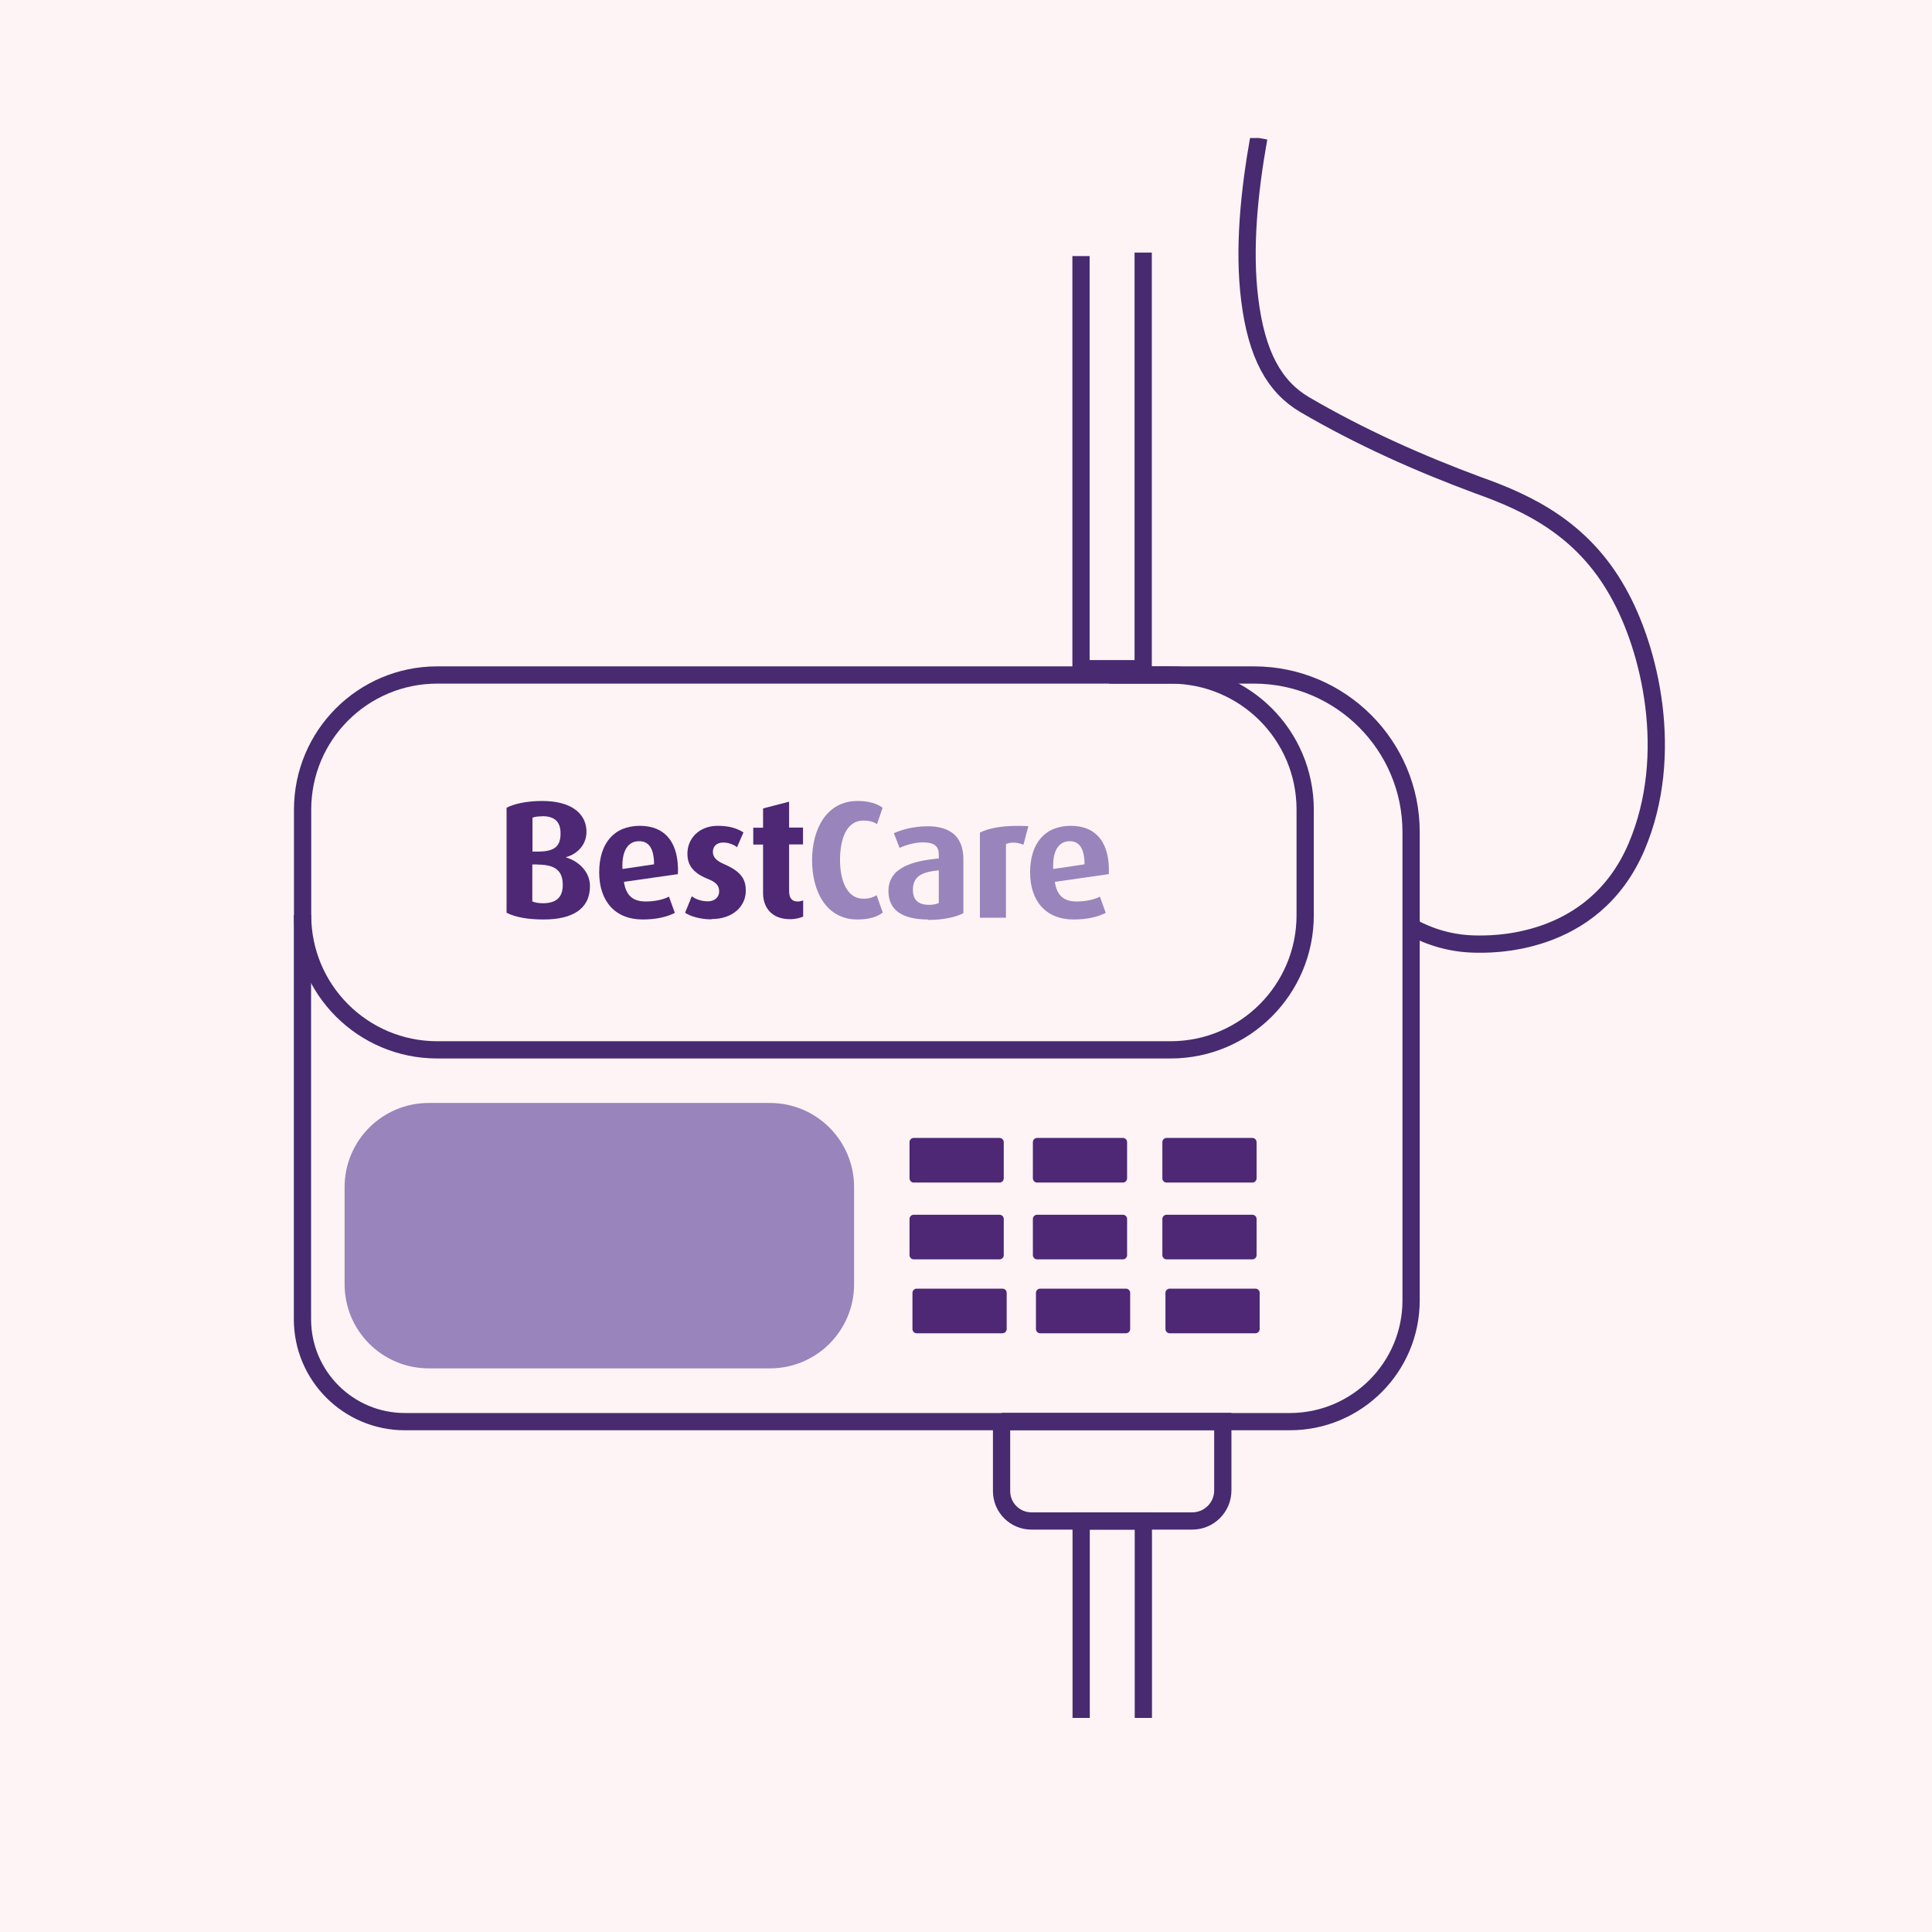 <svg width="112" height="112" viewBox="0 0 112 112" fill="none" xmlns="http://www.w3.org/2000/svg">
<rect width="112" height="112" fill="#FEF4F6"/>
<g clip-path="url(#clip0_1_850)">
<path d="M62.676 99.59V88.173H66.281V99.59" stroke="#472A6F" stroke-miterlimit="10"/>
<path d="M66.272 14.642V38.765H62.667V14.845" stroke="#472A6F" stroke-miterlimit="10"/>
<path d="M58.062 82.405H70.887V86.4C70.887 87.384 70.089 88.173 69.114 88.173H59.792C58.842 88.173 58.062 87.401 58.062 86.443V82.397V82.405Z" stroke="#472A6F" stroke-miterlimit="10"/>
<path d="M64.287 39.13H72.693C77.715 39.13 81.803 43.209 81.803 48.239V75.382C81.803 79.258 78.656 82.414 74.771 82.414H23.471C20.197 82.414 17.534 79.759 17.534 76.476V53.049" stroke="#472A6F" stroke-miterlimit="10"/>
<path d="M31.504 53.303C30.588 53.303 29.867 53.167 29.366 52.913V46.823C29.816 46.594 30.546 46.433 31.428 46.433C33.184 46.433 33.998 47.213 33.998 48.214C33.998 49.079 33.336 49.554 32.81 49.69V49.707C33.413 49.868 34.201 50.445 34.201 51.369C34.201 52.701 33.175 53.303 31.512 53.303M31.436 47.323C31.207 47.323 31.038 47.34 30.868 47.4V49.367H31.182C32.174 49.367 32.496 49.045 32.496 48.316C32.496 47.637 32.157 47.315 31.436 47.315M31.173 50.114H30.859V52.26C31.02 52.319 31.199 52.362 31.462 52.362C32.191 52.362 32.624 52.073 32.624 51.301C32.624 50.529 32.25 50.122 31.173 50.122" fill="#4E2775"/>
<path d="M36.169 51.115C36.279 51.887 36.67 52.26 37.425 52.26C38.035 52.26 38.502 52.124 38.782 51.98L39.121 52.921C38.714 53.125 38.129 53.303 37.255 53.303C35.66 53.303 34.736 52.243 34.736 50.572C34.736 48.901 35.584 47.874 37.094 47.874C38.604 47.874 39.375 48.901 39.299 50.674L36.161 51.123L36.169 51.115ZM37.043 48.765C36.424 48.765 36.033 49.291 36.084 50.377L37.916 50.105C37.916 49.172 37.603 48.765 37.06 48.765" fill="#4E2775"/>
<path d="M41.242 53.295C40.605 53.295 40.029 53.125 39.715 52.913L40.105 51.955C40.291 52.116 40.656 52.251 41.038 52.251C41.42 52.251 41.691 52.014 41.691 51.683C41.691 51.335 41.513 51.14 41.021 50.945C40.062 50.563 39.85 50.038 39.85 49.486C39.85 48.596 40.546 47.874 41.598 47.874C42.251 47.874 42.7 48.002 43.099 48.256L42.726 49.113C42.565 48.986 42.268 48.842 41.929 48.842C41.53 48.842 41.326 49.079 41.326 49.384C41.326 49.732 41.589 49.927 41.996 50.105C43.006 50.538 43.235 51.021 43.235 51.632C43.235 52.54 42.488 53.278 41.25 53.278" fill="#4E2775"/>
<path d="M45.805 53.286C44.702 53.286 44.236 52.574 44.236 51.776V48.96H43.667V47.985H44.236V46.865L45.745 46.475V47.976H46.551V48.952H45.745V51.649C45.745 52.048 45.898 52.26 46.237 52.26C46.365 52.26 46.424 52.243 46.56 52.2V53.133C46.433 53.193 46.161 53.286 45.813 53.286" fill="#4E2775"/>
<path d="M49.707 53.303C47.9 53.303 47.077 51.675 47.077 49.868C47.077 48.061 47.917 46.433 49.715 46.433C50.368 46.433 50.835 46.585 51.166 46.823L50.843 47.773C50.665 47.654 50.428 47.569 50.054 47.569C49.028 47.569 48.697 48.714 48.697 49.859C48.697 51.005 49.079 52.099 50.046 52.099C50.419 52.099 50.597 52.022 50.818 51.895L51.174 52.904C50.835 53.167 50.343 53.303 49.707 53.303Z" fill="#9984BB"/>
<path d="M53.795 53.303C52.285 53.303 51.505 52.743 51.505 51.658C51.505 50.309 52.854 49.91 54.423 49.766V49.529C54.423 48.986 54.05 48.833 53.507 48.833C53.006 48.833 52.489 48.994 52.15 49.155L51.819 48.299C52.192 48.138 52.87 47.9 53.787 47.9C54.966 47.9 55.848 48.4 55.848 49.809V52.938C55.407 53.167 54.703 53.329 53.804 53.329M54.423 50.453C53.515 50.546 52.921 50.75 52.921 51.59C52.921 52.2 53.269 52.455 53.871 52.455C54.092 52.455 54.287 52.413 54.423 52.345V50.445V50.453Z" fill="#9984BB"/>
<path d="M59.325 48.969C58.952 48.808 58.562 48.816 58.316 48.935V53.201H56.806V48.265C57.383 47.985 58.206 47.824 59.614 47.892L59.334 48.96H59.325V48.969Z" fill="#9984BB"/>
<path d="M61.149 51.115C61.259 51.887 61.65 52.26 62.404 52.26C63.015 52.26 63.482 52.124 63.762 51.98L64.101 52.921C63.694 53.125 63.108 53.303 62.235 53.303C60.64 53.303 59.716 52.243 59.716 50.572C59.716 48.901 60.564 47.874 62.074 47.874C63.584 47.874 64.355 48.901 64.279 50.674L61.141 51.123L61.149 51.115ZM62.014 48.765C61.395 48.765 61.005 49.291 61.056 50.377L62.871 50.105C62.871 49.172 62.557 48.765 62.014 48.765Z" fill="#9984BB"/>
<path d="M67.859 39.13H25.346C21.036 39.13 17.542 42.623 17.542 46.933V53.057C17.542 57.367 21.036 60.861 25.346 60.861H67.859C72.168 60.861 75.662 57.367 75.662 53.057V46.933C75.662 42.623 72.168 39.13 67.859 39.13Z" stroke="#472A6F" stroke-miterlimit="10"/>
<path d="M72.973 8C72.413 11.138 72.083 14.438 72.447 17.356C72.846 20.579 73.881 22.42 75.628 23.454C78.885 25.355 82.236 26.847 85.662 28.12C88.657 29.18 91.736 30.673 93.78 34.303C95.654 37.594 97.13 43.752 94.883 49.062C92.372 54.991 86.231 54.737 85.51 54.728C84.102 54.703 82.872 54.312 81.812 53.736" stroke="#472A6F" stroke-miterlimit="10"/>
<path d="M58.112 74.704H53.142C53.006 74.704 52.896 74.814 52.896 74.95V77.045C52.896 77.18 53.006 77.291 53.142 77.291H58.112C58.248 77.291 58.358 77.18 58.358 77.045V74.95C58.358 74.814 58.248 74.704 58.112 74.704Z" fill="#4E2775"/>
<path d="M44.634 63.94H24.854C22.16 63.94 19.977 66.123 19.977 68.817V74.449C19.977 77.143 22.16 79.326 24.854 79.326H44.634C47.328 79.326 49.512 77.143 49.512 74.449V68.817C49.512 66.123 47.328 63.94 44.634 63.94Z" fill="#9984BB"/>
<path d="M65.271 74.704H60.301C60.165 74.704 60.055 74.814 60.055 74.95V77.045C60.055 77.18 60.165 77.291 60.301 77.291H65.271C65.407 77.291 65.517 77.18 65.517 77.045V74.95C65.517 74.814 65.407 74.704 65.271 74.704Z" fill="#4E2775"/>
<path d="M72.778 74.704H67.808C67.672 74.704 67.562 74.814 67.562 74.95V77.045C67.562 77.18 67.672 77.291 67.808 77.291H72.778C72.914 77.291 73.024 77.18 73.024 77.045V74.95C73.024 74.814 72.914 74.704 72.778 74.704Z" fill="#4E2775"/>
<path d="M57.943 70.42H52.972C52.837 70.42 52.726 70.53 52.726 70.666V72.761C52.726 72.897 52.837 73.007 52.972 73.007H57.943C58.079 73.007 58.189 72.897 58.189 72.761V70.666C58.189 70.53 58.079 70.42 57.943 70.42Z" fill="#4E2775"/>
<path d="M65.093 70.42H60.123C59.987 70.42 59.877 70.53 59.877 70.666V72.761C59.877 72.897 59.987 73.007 60.123 73.007H65.093C65.229 73.007 65.339 72.897 65.339 72.761V70.666C65.339 70.53 65.229 70.42 65.093 70.42Z" fill="#4E2775"/>
<path d="M72.6 70.42H67.629C67.494 70.42 67.383 70.53 67.383 70.666V72.761C67.383 72.897 67.494 73.007 67.629 73.007H72.6C72.736 73.007 72.846 72.897 72.846 72.761V70.666C72.846 70.53 72.736 70.42 72.6 70.42Z" fill="#4E2775"/>
<path d="M57.943 65.967H52.972C52.837 65.967 52.726 66.077 52.726 66.213V68.308C52.726 68.444 52.837 68.554 52.972 68.554H57.943C58.079 68.554 58.189 68.444 58.189 68.308V66.213C58.189 66.077 58.079 65.967 57.943 65.967Z" fill="#4E2775"/>
<path d="M65.093 65.967H60.123C59.987 65.967 59.877 66.077 59.877 66.213V68.308C59.877 68.444 59.987 68.554 60.123 68.554H65.093C65.229 68.554 65.339 68.444 65.339 68.308V66.213C65.339 66.077 65.229 65.967 65.093 65.967Z" fill="#4E2775"/>
<path d="M72.6 65.967H67.629C67.494 65.967 67.383 66.077 67.383 66.213V68.308C67.383 68.444 67.494 68.554 67.629 68.554H72.6C72.736 68.554 72.846 68.444 72.846 68.308V66.213C72.846 66.077 72.736 65.967 72.6 65.967Z" fill="#4E2775"/>
</g>
<defs>
<clipPath id="clip0_1_850">
<rect width="95" height="95" fill="white" transform="translate(8 8)"/>
</clipPath>
</defs>
</svg>
